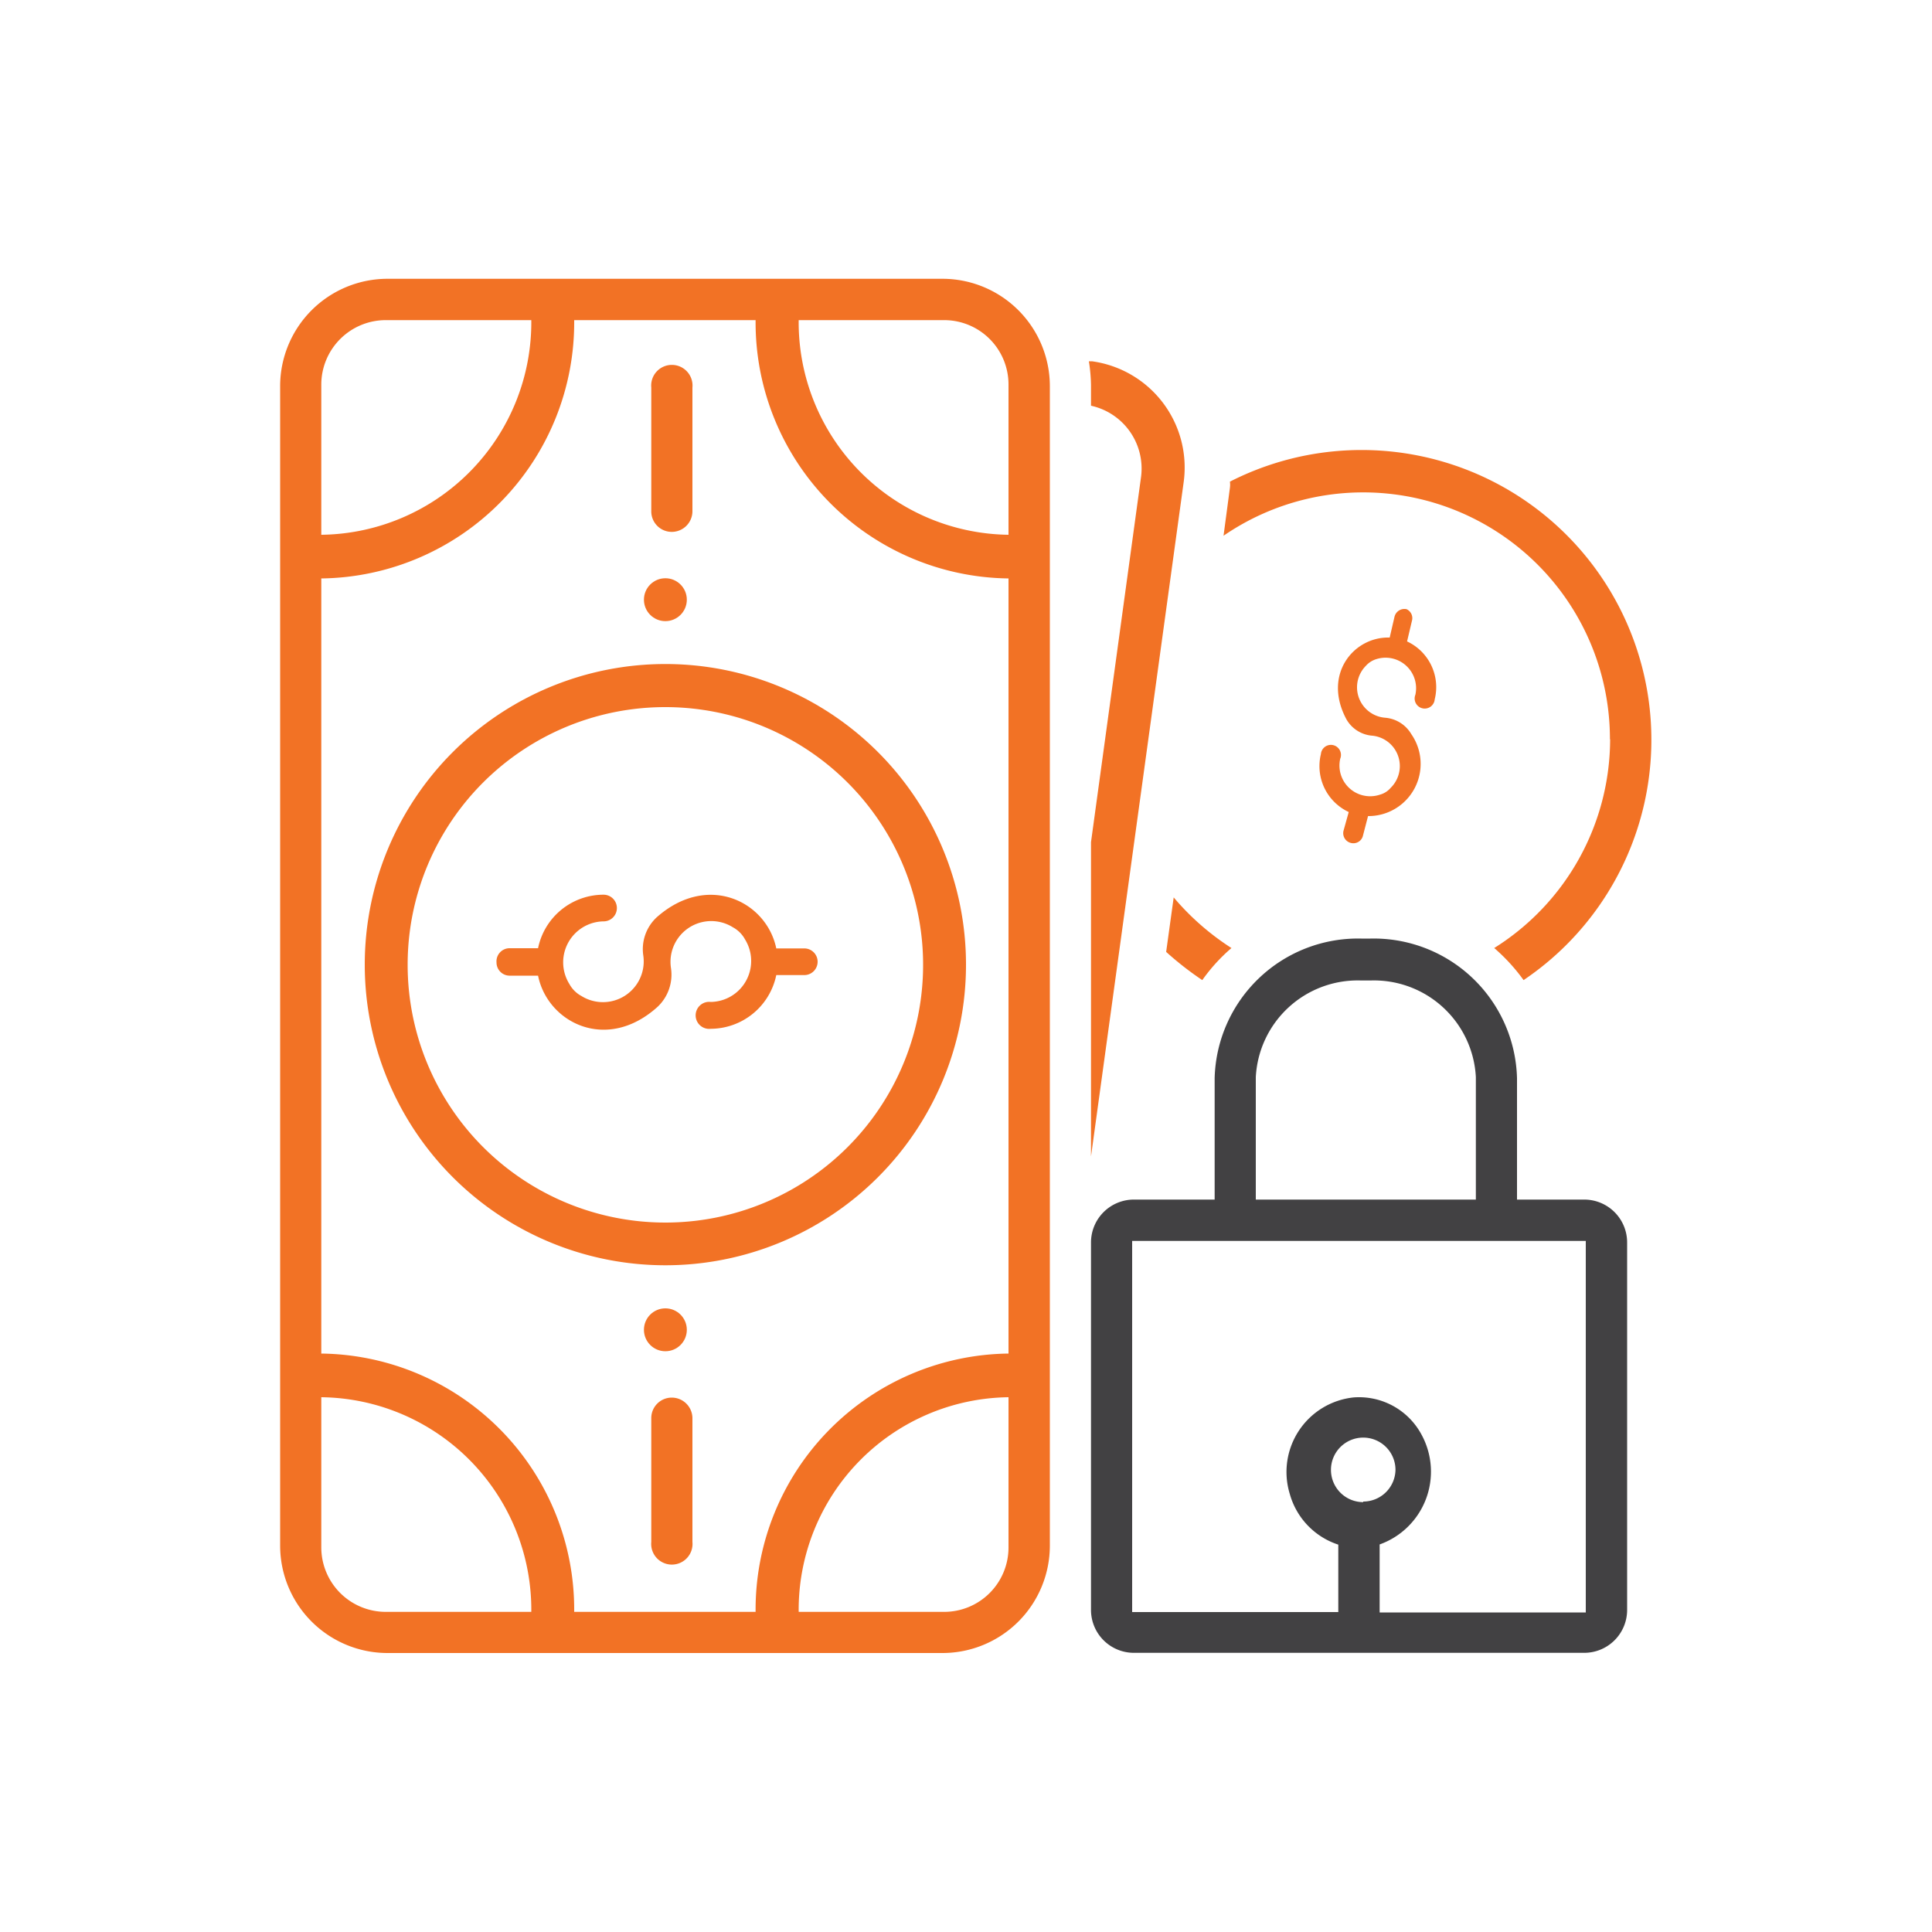 <svg id="Layer_1" data-name="Layer 1" xmlns="http://www.w3.org/2000/svg" viewBox="0 0 100 100"><defs><style>.cls-1{fill:#f27225;}.cls-2{fill:#424143;}</style></defs><path class="cls-1" d="M56.47,21a3.33,3.33,0,0,1,2.59,3.69l-2.59,18.9V59.86l4.8-34.93a5.55,5.55,0,0,0-4.75-6.23h-.16a8.52,8.52,0,0,1,.11,1.23Z"/><path class="cls-1" d="M48.78,14.43H20.06A5.56,5.56,0,0,0,14.5,20V80a5.56,5.56,0,0,0,5.56,5.56H48.78A5.56,5.56,0,0,0,54.34,80V20A5.56,5.56,0,0,0,48.78,14.43ZM52.2,19.9v7.78A11,11,0,0,1,41.34,16.57h7.53A3.33,3.33,0,0,1,52.2,19.9ZM39.11,16.57A13.25,13.25,0,0,0,52.2,29.94V70.06A13.25,13.25,0,0,0,39.11,83.43H29.72A13.25,13.25,0,0,0,16.63,70.06V29.94A13.25,13.25,0,0,0,29.72,16.57ZM20,16.57H27.5A11,11,0,0,1,16.63,27.68V19.9A3.34,3.34,0,0,1,20,16.57ZM16.63,80.1V72.32A11,11,0,0,1,27.5,83.43H20A3.34,3.34,0,0,1,16.63,80.1Zm32.24,3.33H41.34A11,11,0,0,1,52.2,72.32V80.1A3.33,3.33,0,0,1,48.87,83.43Z"/><path class="cls-1" d="M18.88,49.93A15.56,15.56,0,1,0,34.44,34.37,15.56,15.56,0,0,0,18.88,49.93ZM34.44,36.6A13.34,13.34,0,1,1,21.1,49.93,13.33,13.33,0,0,1,34.44,36.6Z"/><path class="cls-1" d="M34.77,72.34a1.06,1.06,0,0,0-1.06,1.07v6.4a1.07,1.07,0,1,0,2.13,0v-6.4A1.07,1.07,0,0,0,34.77,72.34Z"/><circle class="cls-1" cx="34.44" cy="68.83" r="1.11"/><path class="cls-1" d="M34.77,27.53a1.07,1.07,0,0,0,1.07-1.07v-6.4a1.07,1.07,0,1,0-2.13,0v6.4A1.06,1.06,0,0,0,34.77,27.53Z"/><circle class="cls-1" cx="34.44" cy="31.04" r="1.11"/><path class="cls-1" d="M60.75,46.45l-.39,2.82a16.48,16.48,0,0,0,1.87,1.46,9.14,9.14,0,0,1,1.51-1.66A13.34,13.34,0,0,1,60.75,46.45Z"/><path class="cls-1" d="M83.34,38.26a12.78,12.78,0,0,1-6,10.81,9.58,9.58,0,0,1,1.52,1.66,15,15,0,0,0-15.2-25.8,1.19,1.19,0,0,1,0,.32l-.33,2.48a12.77,12.77,0,0,1,20,10.53Z"/><path class="cls-2" d="M82,62.09H78.52V55.81a7.42,7.42,0,0,0-7.59-7.23h-.47a7.42,7.42,0,0,0-7.59,7.23v6.28H58.69a2.22,2.22,0,0,0-2.22,2.23v19a2.22,2.22,0,0,0,2.22,2.23H82a2.22,2.22,0,0,0,2.22-2.23v-19A2.22,2.22,0,0,0,82,62.09ZM65,55.75a5.28,5.28,0,0,1,5.45-5h.49a5.28,5.28,0,0,1,5.45,5v6.34H65Zm5.56,22a1.67,1.67,0,1,1,1.67-1.67h0A1.67,1.67,0,0,1,70.56,77.72Zm11.52,5.71H71.41V79.94a4,4,0,0,0,2.17-5.68,3.67,3.67,0,0,0-3.51-1.93,3.88,3.88,0,0,0-3.31,5,3.84,3.84,0,0,0,2.51,2.62v3.49H58.6V64.23H82.08Z"/><path class="cls-1" d="M25.7,49.82a.68.68,0,0,0,.7.68h1.45c.49,2.43,3.55,4,6.19,1.61a2.29,2.29,0,0,0,.69-2A2.11,2.11,0,0,1,37.94,48a1.54,1.54,0,0,1,.62.62,2.12,2.12,0,0,1-1.77,3.24.7.7,0,1,0,0,1.39,3.48,3.48,0,0,0,3.39-2.78h1.45a.69.69,0,1,0,0-1.38H40.18c-.5-2.43-3.55-3.95-6.19-1.61a2.25,2.25,0,0,0-.69,2,2.11,2.11,0,0,1-3.21,2.07,1.54,1.54,0,0,1-.62-.62,2.12,2.12,0,0,1,1.77-3.24.69.69,0,1,0,0-1.38,3.46,3.46,0,0,0-3.39,2.77H26.4A.68.68,0,0,0,25.7,49.82Z"/><path class="cls-1" d="M72.8,31.53a.53.53,0,0,0-.62.39L71.93,33c-1.85-.06-3.49,1.9-2.24,4.23a1.69,1.69,0,0,0,1.35.85,1.58,1.58,0,0,1,.94,2.7,1.11,1.11,0,0,1-.55.35,1.59,1.59,0,0,1-2.06-1.86.52.52,0,1,0-1-.24,2.62,2.62,0,0,0,1.44,3L69.54,43a.52.52,0,0,0,.38.63.51.51,0,0,0,.63-.39l.26-1A2.7,2.7,0,0,0,73.05,38a1.73,1.73,0,0,0-1.35-.85,1.58,1.58,0,0,1-1-2.69,1.19,1.19,0,0,1,.56-.35,1.58,1.58,0,0,1,2,1.85.52.52,0,1,0,1,.24,2.61,2.61,0,0,0-1.43-3l.25-1.06A.51.51,0,0,0,72.8,31.53Z"/></svg>